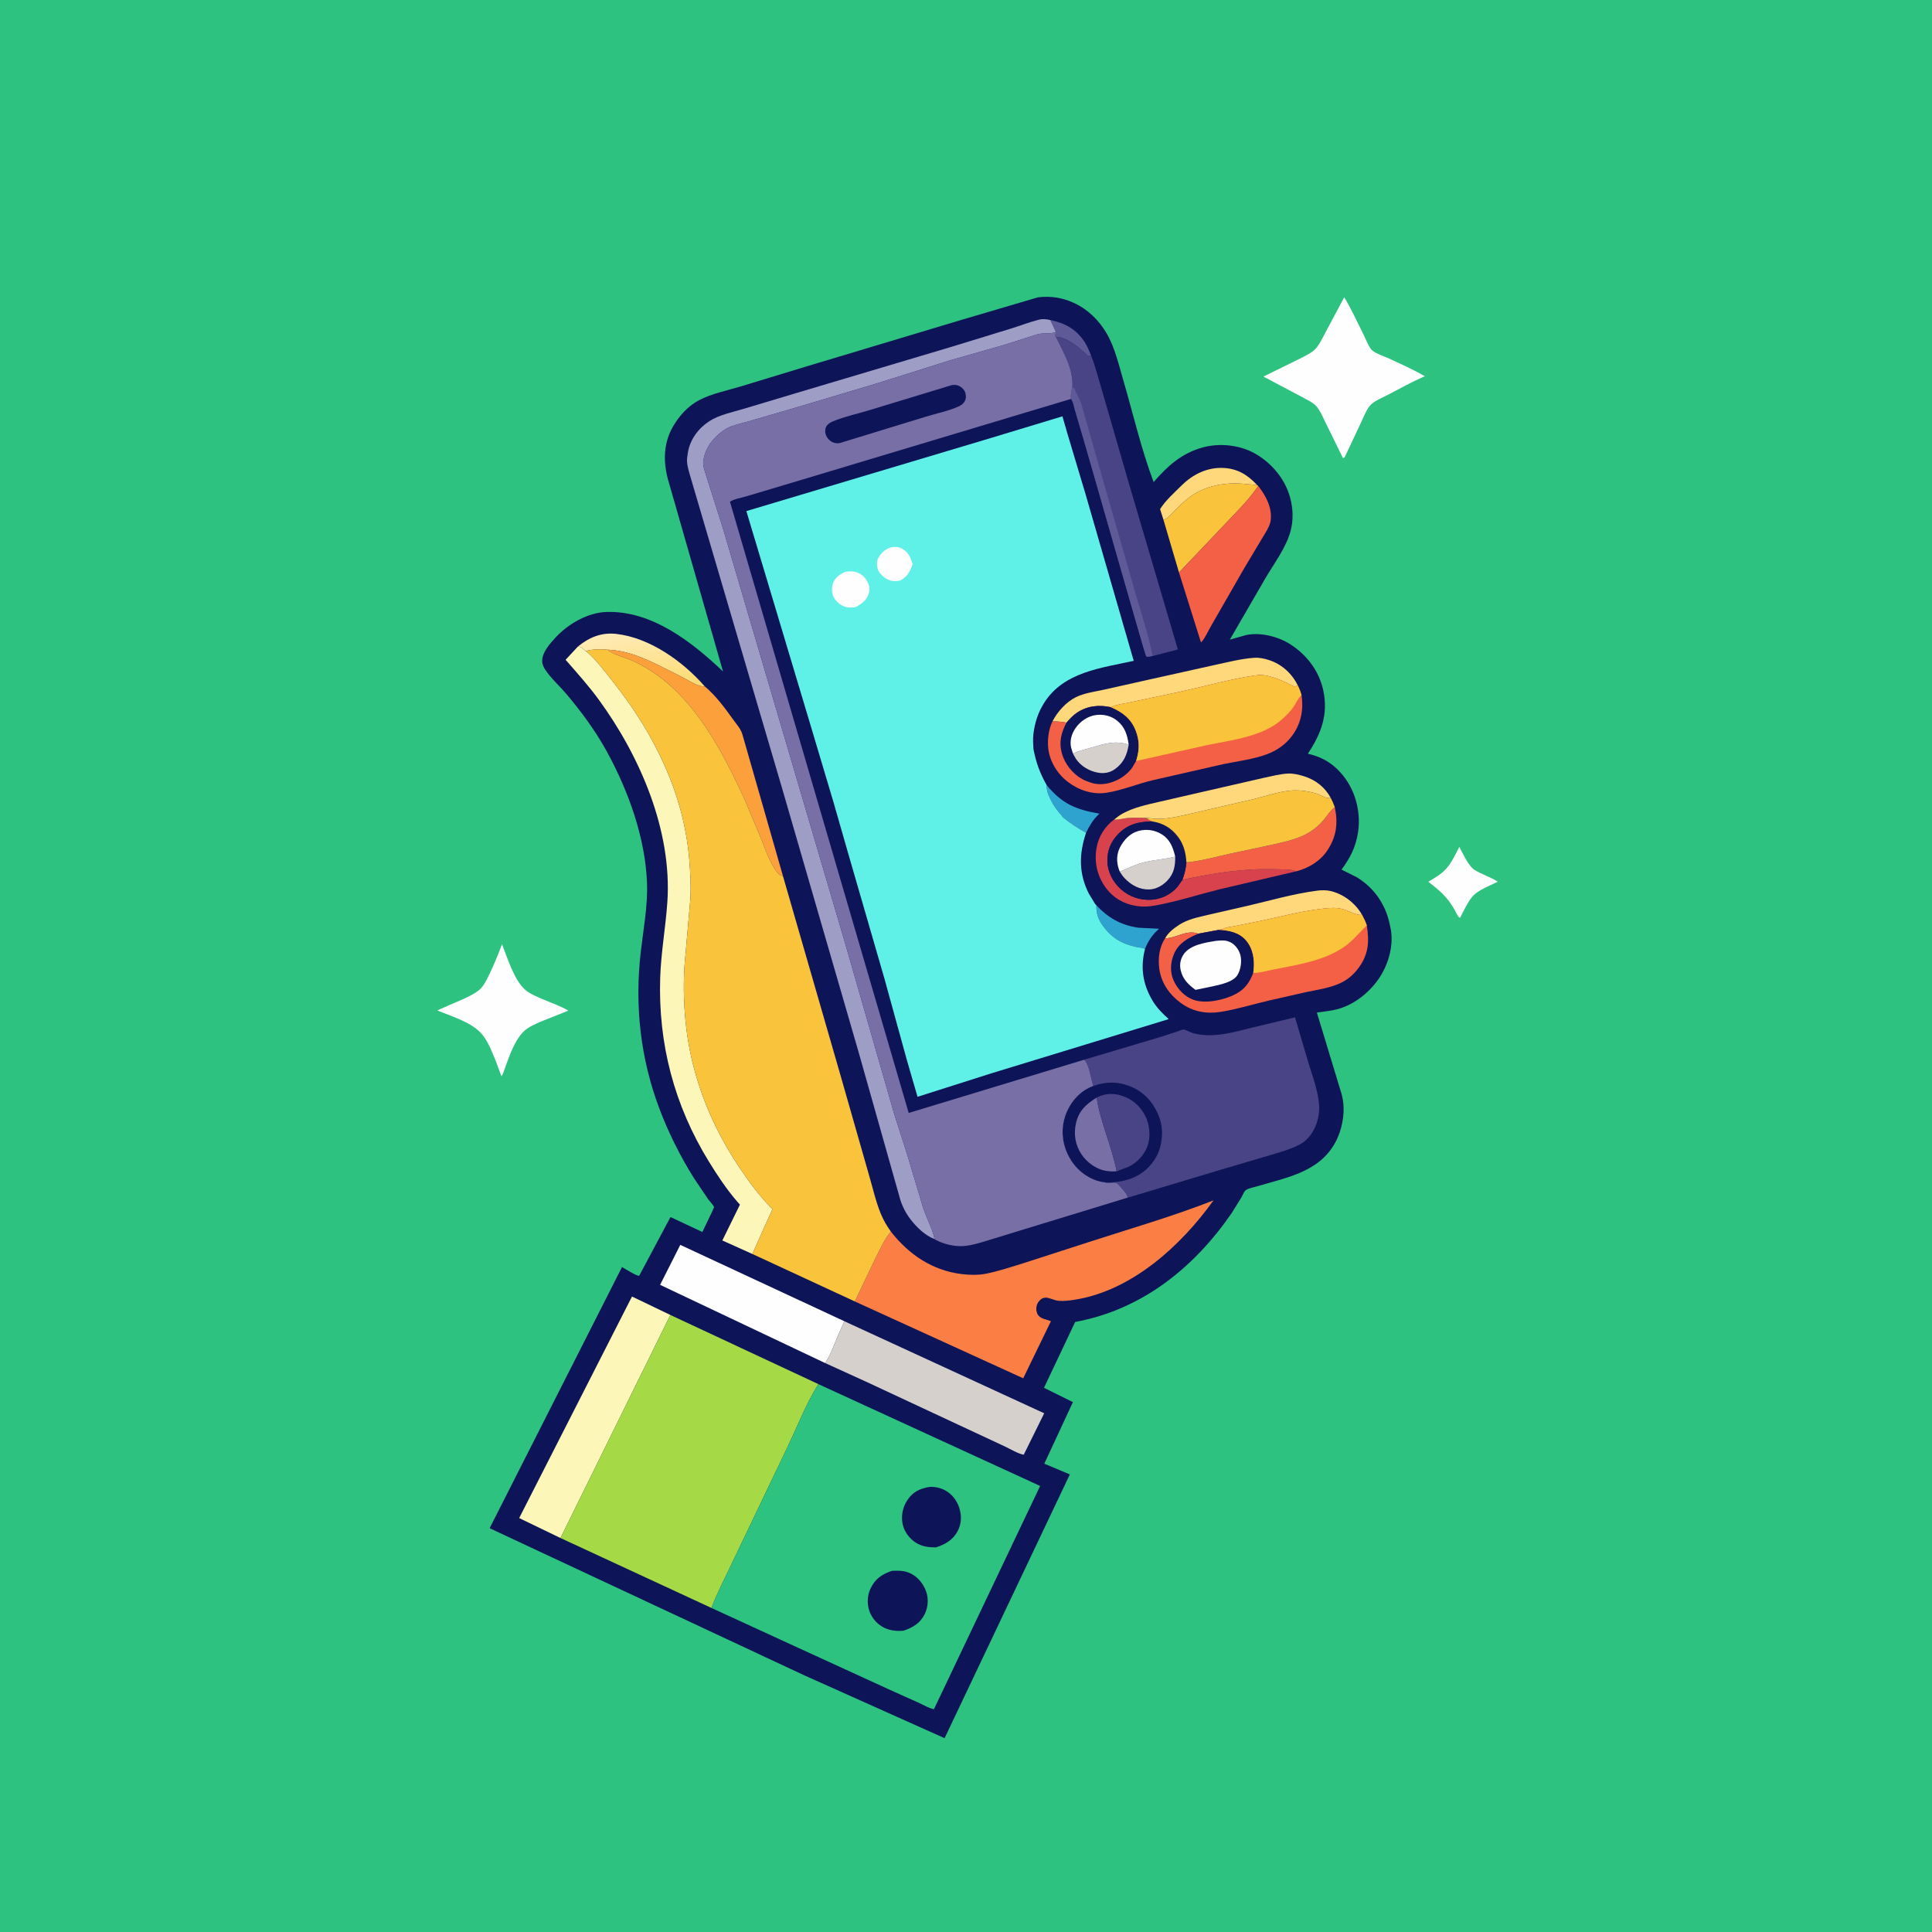 <svg version="1.1" xmlns="http://www.w3.org/2000/svg" style="display: block;" viewBox="0 0 2048 2048" width="1024" height="1024">
<defs>
	<linearGradient id="Gradient1" gradientUnits="userSpaceOnUse" x1="685.163" y1="733.583" x2="673.799" y2="667.371">
		<stop class="stop0" offset="0" stop-opacity="1" stop-color="rgb(252,219,115)"/>
		<stop class="stop1" offset="1" stop-opacity="1" stop-color="rgb(255,235,183)"/>
	</linearGradient>
</defs>
<path transform="translate(0,0)" fill="rgb(45,194,128)" d="M -0 -0 L 2048 0 L 2048 2048 L -0 2048 L -0 -0 z"/>
<path transform="translate(0,0)" fill="rgb(254,254,254)" d="M 1546.91 897.774 C 1550.62 904.4 1556.42 917.811 1562.93 922.001 C 1570.77 927.045 1580.12 929.617 1587.68 934.623 C 1580.31 938.447 1570.45 942.111 1564.02 947.301 C 1558.3 951.926 1554.4 960.075 1551.01 966.484 L 1547.76 972.893 C 1545.62 972.671 1543.08 966.447 1541.85 964.271 C 1534.2 950.824 1526.18 944.061 1514.06 934.698 C 1520.65 930.762 1527.74 926.743 1532.94 920.983 C 1538.87 914.405 1542.86 905.564 1546.91 897.774 z"/>
<path transform="translate(0,0)" fill="rgb(254,254,254)" d="M 532.184 1000.88 C 537.701 1015.13 544.962 1038.6 556.351 1048.86 C 561.702 1053.68 569.483 1056.68 576.058 1059.53 C 584.872 1063.34 594.263 1066.34 602.483 1071.35 L 572.274 1083.36 C 566.49 1086.01 559.834 1088.83 555.223 1093.31 C 544.265 1103.97 538.341 1124.28 533.016 1138.5 L 531.5 1140.83 L 525.616 1124.9 C 521.931 1115.84 517.623 1104.54 511.449 1096.93 C 500.745 1083.72 478.836 1077.53 463.542 1071.08 L 475 1066.01 C 484.936 1061.53 498.779 1056.54 507.378 1049.88 C 512.244 1046.11 515.197 1040.01 517.876 1034.59 C 523.309 1023.61 527.835 1012.32 532.184 1000.88 z"/>
<path transform="translate(0,0)" fill="rgb(254,254,254)" d="M 1424.94 315.069 C 1432.51 327.679 1438.9 341.579 1445.46 354.781 C 1447.82 359.52 1450.38 366.646 1453.8 370.63 C 1457.13 374.511 1467.93 377.977 1472.94 380.295 C 1485.48 386.097 1498.42 391.9 1510.38 398.773 C 1496.91 404.663 1484.33 411.645 1471.34 418.475 C 1465.77 421.403 1457.61 424.567 1453.15 428.995 C 1448.79 433.317 1446.06 440.986 1443.39 446.514 L 1425.5 484.535 C 1424.57 485.27 1425.17 484.862 1423.59 485.591 L 1405.3 448.335 C 1402.49 442.631 1399.33 434.915 1394.99 430.208 C 1391.48 426.402 1384.79 423.414 1380.26 420.884 L 1339.3 399.187 L 1376.63 380.806 C 1381.95 378.093 1388.63 375.095 1393.11 371.143 C 1397.8 367.016 1401.12 359.709 1404.09 354.221 L 1424.94 315.069 z"/>
<path transform="translate(0,0)" fill="rgb(14,20,88)" d="M 1100.28 315.177 C 1113.62 313.577 1125.97 315.436 1138.22 321.03 C 1153.04 327.804 1164.75 339.286 1172.99 353.231 C 1181.75 368.079 1186.05 387.08 1190.85 403.475 C 1201.29 439.082 1209.81 476.33 1222.9 510.999 C 1237.72 493.996 1252.13 480.807 1274.26 474.49 C 1292.43 469.304 1314.02 471.523 1330.47 480.848 C 1347.74 490.64 1361.82 507.256 1367.3 526.466 C 1370.69 538.341 1371.26 550.8 1368.09 562.812 C 1363.49 580.235 1350.62 597.285 1341.46 612.828 L 1303.68 678.048 L 1321 673.162 C 1336.38 670.015 1354.98 674.71 1368 683.109 C 1385.5 694.4 1398.48 711.556 1402.78 732.11 C 1408.16 757.828 1400.39 777.812 1386.36 799.002 C 1403.38 802.796 1415.84 811.144 1426.12 825.341 C 1438.01 841.748 1442.76 863.625 1439.37 883.564 C 1436.78 898.814 1431.11 909.485 1422.09 921.823 L 1438.5 930.04 C 1456.41 941.158 1468.39 958.091 1472.93 978.705 L 1473.31 980.5 L 1474.42 985.891 C 1477.35 1004 1471.13 1024.27 1460.5 1038.97 C 1450.39 1052.97 1435.21 1064.92 1418.36 1069.61 C 1411.18 1071.61 1403.31 1072.23 1395.94 1073.37 L 1422.22 1160 L 1423.34 1165.05 C 1425.65 1177.58 1423.56 1192.33 1418.75 1204.08 C 1403.55 1241.16 1367.32 1247.34 1332.78 1257.48 C 1329.79 1258.36 1322.07 1259.89 1320 1262.09 C 1318.54 1263.63 1317.16 1267.17 1316.07 1269.09 L 1305.83 1285.66 C 1265.64 1344.02 1210.49 1388.31 1139.7 1401.34 L 1106.67 1471.13 L 1137.33 1486.3 L 1107 1551.57 L 1134.07 1562.94 L 1001.31 1842.54 L 852.563 1775.91 L 519.034 1619.96 L 659.353 1343.14 C 662.376 1344.81 675.198 1352.99 677.579 1352.34 L 710.772 1290.1 L 744.539 1305.99 C 745.906 1302.96 757.088 1280.06 756.983 1279.65 C 756.52 1277.85 751.965 1272.98 750.718 1271.25 L 735.763 1249.12 C 721.162 1225.83 708.755 1201.07 699.04 1175.35 C 678.835 1121.89 672.696 1066.03 679.211 1009.34 C 681.953 985.469 686.691 960.652 685.871 936.592 C 684.229 888.396 666.106 838.255 643.106 796.361 C 631.146 774.578 615.974 754.023 599.895 735.084 C 592.885 726.827 584.281 719.256 578.233 710.286 C 576.199 707.269 574.783 704.401 574.747 700.7 C 574.654 691.439 583.25 681.931 589.236 675.475 C 602.355 661.325 623.055 649.404 642.658 648.727 C 690.897 647.06 733.282 680.373 766.433 711.768 L 707.983 507.866 C 702.879 488.797 703.407 469.212 713.602 451.795 C 720.13 440.643 729.384 430.386 740.91 424.301 C 754.281 417.243 770.578 414.036 784.984 409.699 L 853.991 388.702 L 1017.84 339.483 L 1100.28 315.177 z"/>
<path transform="translate(0,0)" fill="rgb(93,90,151)" d="M 1113.35 339.216 C 1129.14 342.586 1140.92 348.892 1149.86 362.713 C 1152.77 367.213 1154.69 372.058 1156.64 377.022 C 1155.86 377.215 1154.45 377.65 1153.67 377.414 C 1152.67 377.114 1149.9 374.098 1148.85 373.182 C 1140.47 365.885 1130.75 357.736 1119.2 356.971 L 1118.21 355 L 1119.76 353.875 L 1119.22 351.844 L 1113.35 339.216 z"/>
<path transform="translate(0,0)" fill="rgb(46,163,207)" d="M 1109.45 832.173 C 1125.98 852.192 1140.28 858.137 1165.46 862.511 L 1164.44 863.464 C 1158.43 869.222 1154.95 875.347 1151.28 882.741 C 1142.34 877.841 1134.51 872.683 1126.59 866.24 C 1126.17 864.926 1123.47 862.413 1122.45 861.117 C 1119.4 857.236 1116.38 853.003 1114.19 848.575 L 1113.5 847.157 C 1110.79 841.714 1109.57 838.416 1109.45 832.173 z"/>
<path transform="translate(0,0)" fill="rgb(46,163,207)" d="M 1162.29 959.774 C 1174.37 972.625 1187.89 980.543 1205.5 983.199 L 1207 983.435 L 1228.7 984.515 L 1227.61 985.486 C 1221.07 991.443 1217.11 997.626 1213.76 1005.86 C 1210.6 1004.5 1206.45 1004.33 1203.04 1003.51 C 1191.24 1000.68 1181.94 996.192 1173.75 987.11 C 1166.39 978.94 1161.62 970.904 1162.29 959.774 z"/>
<path transform="translate(0,0)" fill="rgb(254,216,123)" d="M 1233.3 550.949 L 1229.73 539.73 C 1235.01 530.97 1245.58 521.466 1252.91 514.267 C 1264.64 502.754 1279.71 495.324 1296.5 496.036 C 1311.9 496.689 1322.39 503.296 1332.55 514.076 L 1322.62 513.309 C 1300.79 510.518 1277.24 514.194 1259.61 528.075 C 1253.57 532.827 1248.38 538.122 1242.97 543.551 C 1240.09 546.44 1237.45 550.173 1233.3 550.949 z"/>
<path transform="translate(0,0)" fill="url(#Gradient1)" d="M 612.762 685.215 C 624.758 675.541 637.535 670.187 653.328 671.976 C 689.062 676.025 724.143 701.329 747.12 727.639 C 739.577 728.289 727.708 719.944 720.942 716.592 C 705.607 708.995 690.039 700.495 673.922 694.739 C 664.42 691.345 654.229 689.168 644.158 688.75 C 638.423 687.982 626.54 688.132 621.259 690.213 L 620.728 690.116 C 618.173 687.734 616.403 685.677 612.762 685.215 z"/>
<path transform="translate(0,0)" fill="rgb(254,216,123)" d="M 1235.06 994.701 C 1238.18 988.756 1244.27 984.064 1249.79 980.458 C 1259.07 974.385 1270.36 972.223 1281 969.701 L 1322.72 960.151 C 1346.71 954.563 1371.99 947.197 1396.39 944.122 C 1401.07 943.533 1406.31 943.494 1410.88 944.624 C 1424.64 948.025 1436.88 957.568 1443.84 969.769 L 1441.95 969.88 C 1437.17 970.004 1430.22 965.973 1425.46 964.394 C 1420.16 962.636 1415.13 962.201 1409.6 962.599 C 1382.79 964.527 1356.03 972.373 1329.69 977.569 L 1307.78 981.955 C 1304.54 982.642 1300.48 982.869 1297.56 984.334 L 1296.5 984.88 L 1292.47 985.623 L 1270.34 989.714 C 1257.83 985.099 1247.08 994.507 1235.06 994.701 z"/>
<path transform="translate(0,0)" fill="rgb(216,66,76)" d="M 1181.06 868.725 C 1185.48 869.38 1191.1 867.399 1195.69 867.061 C 1201.99 866.597 1208.47 866.881 1214.79 866.98 C 1216.89 868.376 1218.87 869.796 1221.24 870.701 C 1206.63 871.093 1195.35 873.655 1184.92 884.585 C 1177.31 892.558 1173.6 902.147 1173.88 913.123 C 1174.17 924.43 1179.85 935.095 1188.19 942.589 C 1196.96 950.471 1208.55 954.502 1220.31 953.773 C 1231.08 953.106 1241 948.291 1248.14 940.095 L 1252.09 934.5 L 1253.43 932.63 C 1285.58 925.521 1319.87 920.248 1352.77 921.462 C 1359.98 921.729 1367.38 921.164 1374.29 923.573 L 1292 942.885 C 1269.31 948.55 1246.76 955.941 1223.72 960.014 C 1217.89 961.045 1211.42 961.383 1205.55 960.503 L 1204 960.25 C 1191.53 958.29 1180.29 951.908 1172.64 941.713 C 1163.22 929.157 1159.81 914.698 1162.3 899.25 C 1164.27 887.122 1171.21 875.918 1181.06 868.725 z"/>
<path transform="translate(0,0)" fill="rgb(254,216,123)" d="M 1181.06 868.725 C 1183.89 866.468 1186.74 864.198 1189.93 862.455 C 1201.74 855.982 1215.03 853.166 1228.04 850.14 L 1275.5 839.251 L 1338.69 824.757 C 1347.19 823.032 1356.52 820.451 1365.17 820.015 C 1370.89 819.726 1376.9 821.183 1382.34 822.89 C 1394.79 826.795 1404.5 834.489 1410.74 845.943 C 1405.22 846.861 1400 842.431 1394.5 840.914 C 1385.39 838.405 1375.94 837.13 1366.5 838.213 C 1354.36 839.606 1341.74 843.837 1329.91 846.891 L 1277 859.097 C 1262.36 862.347 1245.95 867.053 1231 868.018 C 1225.75 868.358 1220.02 867.484 1214.79 866.98 C 1208.47 866.881 1201.99 866.597 1195.69 867.061 C 1191.1 867.399 1185.48 869.38 1181.06 868.725 z"/>
<path transform="translate(0,0)" fill="rgb(243,96,70)" d="M 1414.95 855.63 C 1418.4 872.267 1416.92 886.266 1407.46 900.887 C 1399.93 912.518 1387.52 920.188 1374.29 923.573 C 1367.38 921.164 1359.98 921.729 1352.77 921.462 C 1319.87 920.248 1285.58 925.521 1253.43 932.63 C 1255.73 926.219 1257 920.906 1257.66 914.13 C 1273.35 912.753 1289.62 908.021 1305 904.696 L 1351.08 894.875 C 1363.8 892.001 1377.69 888.767 1388.84 881.736 C 1394.44 878.2 1399.18 873.975 1403.39 868.861 C 1406.63 864.936 1409.6 860.166 1413.46 856.865 L 1414.95 855.63 z"/>
<path transform="translate(0,0)" fill="rgb(250,195,60)" d="M 1233.3 550.949 C 1237.45 550.173 1240.09 546.44 1242.97 543.551 C 1248.38 538.122 1253.57 532.827 1259.61 528.075 C 1277.24 514.194 1300.79 510.518 1322.62 513.309 L 1332.55 514.076 L 1333.79 515.2 C 1324.42 528.847 1314 539.362 1302.64 551.287 L 1249.79 606.882 L 1233.3 550.949 z"/>
<path transform="translate(0,0)" fill="rgb(254,216,123)" d="M 1115.66 764.721 C 1120.84 754.529 1130.16 744.144 1140.52 739.03 C 1149.49 734.603 1160.73 733.197 1170.45 731.041 L 1218.67 720.259 L 1287.99 704.831 C 1301.33 701.971 1315.38 698.345 1329 697.323 C 1334.75 696.892 1340.07 698.015 1345.51 699.808 C 1359.05 704.27 1369.59 714.115 1375.84 726.775 C 1374.56 727.092 1373.32 727.706 1372 727.726 C 1370.63 727.748 1364.82 724.249 1363.3 723.552 C 1357.23 720.763 1351.49 718.538 1345 716.865 L 1343.73 716.519 C 1339.3 715.373 1334.04 715.498 1329.53 716.178 C 1303.41 720.116 1277.09 727.647 1251.23 733.273 L 1197.8 744.613 C 1191.47 746.026 1183.42 746.77 1177.68 749.674 C 1164.85 746.99 1152.62 748.102 1141.44 755.634 C 1137.26 758.451 1133.82 762.26 1130.53 766.044 C 1125.39 765.03 1120.88 764.699 1115.66 764.721 z"/>
<path transform="translate(0,0)" fill="rgb(252,160,60)" d="M 644.158 688.75 C 654.229 689.168 664.42 691.345 673.922 694.739 C 690.039 700.495 705.607 708.995 720.942 716.592 C 727.708 719.944 739.577 728.289 747.12 727.639 C 758.743 737.319 768.402 750.504 777.17 762.753 C 781.007 768.114 785.316 772.544 787.12 779 L 830.03 928.825 C 828.146 928.175 826.247 927.636 824.92 926.047 C 816.653 916.148 811.718 901.351 807.011 889.481 L 789.551 847.912 C 766.185 797.311 737.76 741.729 689.561 710.825 C 682.838 706.514 675.657 702.566 668.275 699.5 C 661.2 696.561 651.455 694.314 645.362 689.707 L 644.158 688.75 z"/>
<path transform="translate(0,0)" fill="rgb(14,20,88)" d="M 1221.24 870.701 C 1233.05 872.58 1241.77 877.753 1248.94 887.327 C 1254.87 895.246 1257.07 904.444 1257.66 914.13 C 1257 920.906 1255.73 926.219 1253.43 932.63 L 1252.09 934.5 L 1248.14 940.095 C 1241 948.291 1231.08 953.106 1220.31 953.773 C 1208.55 954.502 1196.96 950.471 1188.19 942.589 C 1179.85 935.095 1174.17 924.43 1173.88 913.123 C 1173.6 902.147 1177.31 892.558 1184.92 884.585 C 1195.35 873.655 1206.63 871.093 1221.24 870.701 z"/>
<path transform="translate(0,0)" fill="rgb(213,208,204)" d="M 1245.78 908.094 C 1245.85 917.963 1244.5 925.99 1237.4 933.5 C 1232.42 938.761 1225.25 942.77 1217.86 942.874 C 1207.75 943.016 1199.1 938.217 1192.31 931.086 C 1190.23 928.902 1188.57 926.597 1187.03 924.019 C 1196.24 920.059 1205.02 915.785 1214.87 913.574 C 1225.08 911.281 1235.53 910.678 1245.78 908.094 z"/>
<path transform="translate(0,0)" fill="rgb(254,254,254)" d="M 1187.03 924.019 L 1186.15 921.759 C 1183.41 913.995 1183.41 905.525 1187.28 898.138 C 1191.37 890.339 1197.77 883.442 1206.44 880.943 C 1214.79 878.536 1223.73 879.673 1231.19 884.2 C 1240.24 889.696 1243.52 898.349 1245.78 908.094 C 1235.53 910.678 1225.08 911.281 1214.87 913.574 C 1205.02 915.785 1196.24 920.059 1187.03 924.019 z"/>
<path transform="translate(0,0)" fill="rgb(243,96,70)" d="M 1333.79 515.2 C 1341.89 525.432 1348.85 538.458 1346.92 552 C 1346.06 558.078 1341.3 564.982 1338.17 570.193 L 1319.13 602 L 1284.1 663 C 1280.97 668.265 1277.73 675.821 1273.78 680.368 L 1273.05 680.843 L 1249.79 606.882 L 1302.64 551.287 C 1314 539.362 1324.42 528.847 1333.79 515.2 z"/>
<path transform="translate(0,0)" fill="rgb(250,195,60)" d="M 1214.79 866.98 C 1220.02 867.484 1225.75 868.358 1231 868.018 C 1245.95 867.053 1262.36 862.347 1277 859.097 L 1329.91 846.891 C 1341.74 843.837 1354.36 839.606 1366.5 838.213 C 1375.94 837.13 1385.39 838.405 1394.5 840.914 C 1400 842.431 1405.22 846.861 1410.74 845.943 C 1412.4 849.12 1413.73 852.257 1414.95 855.63 L 1413.46 856.865 C 1409.6 860.166 1406.63 864.936 1403.39 868.861 C 1399.18 873.975 1394.44 878.2 1388.84 881.736 C 1377.69 888.767 1363.8 892.001 1351.08 894.875 L 1305 904.696 C 1289.62 908.021 1273.35 912.753 1257.66 914.13 C 1257.07 904.444 1254.87 895.246 1248.94 887.327 C 1241.77 877.753 1233.05 872.58 1221.24 870.701 C 1218.87 869.796 1216.89 868.376 1214.79 866.98 z"/>
<path transform="translate(0,0)" fill="rgb(254,254,254)" d="M 874.684 1444.89 L 699.723 1361.98 L 721.127 1319.62 L 894.917 1400.5 C 892.739 1406.35 889.879 1411.86 887.507 1417.62 C 883.592 1427.14 880.407 1436.24 874.684 1444.89 z"/>
<path transform="translate(0,0)" fill="rgb(73,68,134)" d="M 1119.2 356.971 C 1130.75 357.736 1140.47 365.885 1148.85 373.182 C 1149.9 374.098 1152.67 377.114 1153.67 377.414 C 1154.45 377.65 1155.86 377.215 1156.64 377.022 C 1160.95 387.645 1163.64 399.047 1167.05 410 L 1196.38 511.392 L 1248.59 688.481 L 1221.88 695.375 L 1216.5 696.254 C 1215.95 696.002 1215.25 695.957 1214.86 695.5 C 1213.94 694.432 1154.62 485.85 1148.55 465.5 L 1139.38 434.326 C 1138.23 430.467 1137.75 426.127 1135.35 422.838 C 1134.83 419.183 1135.51 413.807 1136.79 410.349 C 1137.9 391.018 1127.47 373.74 1119.2 356.971 z"/>
<path transform="translate(0,0)" fill="rgb(93,90,151)" d="M 1136.79 410.349 L 1137.83 412.169 L 1138.51 410 L 1138.82 411.156 C 1140.73 416.871 1144.25 421.982 1146.18 427.927 L 1171.11 515.513 L 1201.1 620 C 1207.97 645.022 1216.76 669.914 1221.88 695.375 L 1216.5 696.254 C 1215.95 696.002 1215.25 695.957 1214.86 695.5 C 1213.94 694.432 1154.62 485.85 1148.55 465.5 L 1139.38 434.326 C 1138.23 430.467 1137.75 426.127 1135.35 422.838 C 1134.83 419.183 1135.51 413.807 1136.79 410.349 z"/>
<path transform="translate(0,0)" fill="rgb(213,208,204)" d="M 894.917 1400.5 L 1106.9 1498.14 L 1085.2 1542.07 C 1078.84 1540.92 1071.28 1536.12 1065.33 1533.37 L 1015 1509.9 L 918.142 1464.69 L 874.684 1444.89 C 880.407 1436.24 883.592 1427.14 887.507 1417.62 C 889.879 1411.86 892.739 1406.35 894.917 1400.5 z"/>
<path transform="translate(0,0)" fill="rgb(252,247,184)" d="M 594.136 1630.36 L 550.335 1609.22 L 669.938 1374.38 L 710.597 1393.91 L 594.136 1630.36 z"/>
<path transform="translate(0,0)" fill="rgb(243,96,70)" d="M 1292.47 985.623 L 1296.5 984.88 L 1297.56 984.334 C 1300.48 982.869 1304.54 982.642 1307.78 981.955 L 1329.69 977.569 C 1356.03 972.373 1382.79 964.527 1409.6 962.599 C 1415.13 962.201 1420.16 962.636 1425.46 964.394 C 1430.22 965.973 1437.17 970.004 1441.95 969.88 L 1443.84 969.769 C 1445.8 973.471 1447.53 977.027 1448.88 980.999 C 1451.56 997.939 1450.86 1011.18 1440.52 1025.51 C 1435.34 1032.69 1428.93 1038.34 1420.9 1042.11 C 1409.7 1047.37 1396.31 1049.19 1384.28 1051.73 L 1344.67 1060.73 C 1327.92 1064.62 1310.95 1069.95 1293.99 1072.62 C 1278.73 1075.03 1264.28 1072.41 1251.67 1063.15 C 1239.54 1054.25 1230.92 1041.94 1228.88 1026.8 C 1227.44 1016.08 1228.85 1003.82 1235.06 994.701 C 1247.08 994.507 1257.83 985.099 1270.34 989.714 L 1292.47 985.623 z"/>
<path transform="translate(0,0)" fill="rgb(14,20,88)" d="M 1292.47 985.623 C 1303.07 986.356 1313.41 988.259 1320.79 996.786 C 1328.38 1005.56 1330.04 1017.36 1328.86 1028.54 L 1328.5 1031.32 C 1324.53 1041.54 1319.69 1048.52 1309.81 1053.75 C 1298 1060 1278.27 1064.35 1265.5 1059.97 C 1256.03 1056.73 1248.47 1048.8 1244.31 1039.84 C 1239.99 1030.53 1240.59 1020.42 1244.55 1011.11 C 1249.4 999.671 1259.57 994.203 1270.34 989.714 L 1292.47 985.623 z"/>
<path transform="translate(0,0)" fill="rgb(254,254,254)" d="M 1288.89 997.348 C 1292.71 997.092 1297.33 996.388 1301.02 997.573 L 1302 997.926 C 1303.16 998.335 1304.26 998.719 1305.32 999.362 C 1310.01 1002.2 1313.55 1007.29 1314.9 1012.56 C 1316.56 1019.11 1315.25 1028.05 1311.65 1033.76 C 1306.16 1042.46 1287.97 1044.78 1278.8 1046.93 L 1267.28 1049.31 C 1259.82 1043.83 1253.8 1038.1 1251.61 1028.65 C 1250.2 1022.57 1251.22 1016.71 1254.76 1011.55 C 1261.63 1001.55 1277.63 999.19 1288.89 997.348 z"/>
<path transform="translate(0,0)" fill="rgb(250,195,60)" d="M 1292.47 985.623 L 1296.5 984.88 L 1297.56 984.334 C 1300.48 982.869 1304.54 982.642 1307.78 981.955 L 1329.69 977.569 C 1356.03 972.373 1382.79 964.527 1409.6 962.599 C 1415.13 962.201 1420.16 962.636 1425.46 964.394 C 1430.22 965.973 1437.17 970.004 1441.95 969.88 L 1443.84 969.769 C 1445.8 973.471 1447.53 977.027 1448.88 980.999 C 1440.57 989.1 1433.36 998.023 1423.62 1004.55 C 1402.81 1018.52 1375.21 1022.77 1350.98 1027.5 C 1344.19 1028.82 1336.32 1031.14 1329.46 1031.34 L 1328.5 1031.32 L 1328.86 1028.54 C 1330.04 1017.36 1328.38 1005.56 1320.79 996.786 C 1313.41 988.259 1303.07 986.356 1292.47 985.623 z"/>
<path transform="translate(0,0)" fill="rgb(252,247,184)" d="M 612.762 685.215 C 616.403 685.677 618.173 687.734 620.728 690.116 L 621.259 690.213 C 632.101 699.406 641.815 712.599 650.649 723.78 C 693.501 778.017 724.965 841.496 730.671 911.222 C 731.798 924.992 732.513 938.591 731.87 952.415 L 725.607 1023.69 C 723.382 1058.09 726.271 1095.76 734.823 1129.14 C 745.325 1170.12 762.165 1205.65 785.866 1240.7 C 795.447 1254.86 805.692 1268.37 817.715 1280.57 C 818.023 1280.88 818.584 1281.07 818.641 1281.5 C 818.785 1282.6 815.201 1289.66 814.604 1291.05 L 797.535 1329.26 L 765.713 1314.95 L 784.367 1276.97 L 781.133 1273.33 C 770.029 1260.45 760.393 1245.84 751.484 1231.38 C 714.732 1171.73 697.618 1106.47 699.83 1036.57 C 700.687 1009.46 705.629 982.968 707.438 955.987 C 712.51 880.331 678.419 801.448 634.598 741.5 C 623.836 726.778 611.532 713.127 599.555 699.394 L 612.762 685.215 z"/>
<path transform="translate(0,0)" fill="rgb(243,96,70)" d="M 1177.68 749.674 C 1183.42 746.77 1191.47 746.026 1197.8 744.613 L 1251.23 733.273 C 1277.09 727.647 1303.41 720.116 1329.53 716.178 C 1334.04 715.498 1339.3 715.373 1343.73 716.519 L 1345 716.865 C 1351.49 718.538 1357.23 720.763 1363.3 723.552 C 1364.82 724.249 1370.63 727.748 1372 727.726 C 1373.32 727.706 1374.56 727.092 1375.84 726.775 C 1377.45 730.079 1378.65 733.284 1379.7 736.803 C 1381.97 752.087 1379.25 766.79 1370.02 779.5 C 1363.21 788.886 1353.97 795.37 1343.16 799.462 C 1328.62 804.965 1311.41 806.924 1296.16 810.157 L 1222.1 827.024 C 1205.83 830.824 1189.41 837.793 1173.09 840.326 C 1158.5 842.591 1143.8 837.815 1132.2 829.021 C 1121.05 820.571 1112.85 807.575 1111.23 793.551 C 1110.15 784.271 1111.53 773.126 1115.66 764.721 C 1120.88 764.699 1125.39 765.03 1130.53 766.044 C 1133.82 762.26 1137.26 758.451 1141.44 755.634 C 1152.62 748.102 1164.85 746.99 1177.68 749.674 z"/>
<path transform="translate(0,0)" fill="rgb(14,20,88)" d="M 1130.53 766.044 C 1133.82 762.26 1137.26 758.451 1141.44 755.634 C 1152.62 748.102 1164.85 746.99 1177.68 749.674 C 1189.88 754.961 1198.94 761.679 1203.94 774.583 C 1207.83 784.619 1207.98 794.037 1205.01 804.334 L 1204.59 805.831 L 1204.31 806.722 C 1202.52 809.281 1201.44 812.219 1199.47 814.724 C 1194.51 821.035 1187.34 826.144 1179.77 828.748 L 1178.07 829.312 C 1171.28 831.613 1163.34 832 1156.47 829.683 L 1155 829.157 C 1152.41 828.258 1149.94 827.356 1147.52 826.043 C 1137.12 820.396 1128.73 809.846 1125.57 798.428 C 1122.33 786.68 1124.92 776.489 1130.53 766.044 z"/>
<path transform="translate(0,0)" fill="rgb(213,208,204)" d="M 1137.36 798.825 L 1137.73 798.541 C 1143.61 795.955 1150.45 794.368 1156.62 792.572 C 1170.54 788.52 1182.13 784.483 1196.45 789.437 C 1194.64 800.321 1191.29 808.409 1182.02 815.198 C 1176.64 819.138 1170.31 820.226 1163.82 819.05 C 1154.65 817.389 1145.77 812.197 1140.5 804.381 L 1137.36 798.825 z"/>
<path transform="translate(0,0)" fill="rgb(254,254,254)" d="M 1137.36 798.825 L 1135.41 792.406 C 1133.83 785.103 1135.86 778.094 1139.98 772.025 C 1144.9 764.774 1152.94 759.151 1161.71 757.97 C 1169.67 756.896 1177.8 758.798 1184.11 763.87 C 1192.57 770.673 1195.07 779.142 1196.45 789.437 C 1182.13 784.483 1170.54 788.52 1156.62 792.572 C 1150.45 794.368 1143.61 795.955 1137.73 798.541 L 1137.36 798.825 z"/>
<path transform="translate(0,0)" fill="rgb(250,195,60)" d="M 1177.68 749.674 C 1183.42 746.77 1191.47 746.026 1197.8 744.613 L 1251.23 733.273 C 1277.09 727.647 1303.41 720.116 1329.53 716.178 C 1334.04 715.498 1339.3 715.373 1343.73 716.519 L 1345 716.865 C 1351.49 718.538 1357.23 720.763 1363.3 723.552 C 1364.82 724.249 1370.63 727.748 1372 727.726 C 1373.32 727.706 1374.56 727.092 1375.84 726.775 C 1377.45 730.079 1378.65 733.284 1379.7 736.803 L 1379.08 737.389 C 1375.71 740.678 1374.3 744.589 1371.78 748.45 C 1367.73 754.638 1361.83 760.353 1356.07 764.944 C 1348.24 771.189 1338.52 775.611 1329.08 778.749 C 1313.26 784.009 1296.32 786.464 1279.98 789.739 L 1204.31 806.722 L 1204.59 805.831 L 1205.01 804.334 C 1207.98 794.037 1207.83 784.619 1203.94 774.583 C 1198.94 761.679 1189.88 754.961 1177.68 749.674 z"/>
<path transform="translate(0,0)" fill="rgb(158,157,198)" d="M 990.712 1313.49 C 980.811 1309.88 971.621 1300.88 965.27 1292.66 C 960.49 1286.48 956.814 1279.5 954.433 1272.06 L 940.048 1221.12 L 910.149 1115.31 L 829.257 836.307 L 730.819 501.803 C 729.286 496.156 727.636 490.428 728.472 484.533 L 728.712 483 L 729.242 479.375 C 731.643 465.603 740.333 454.021 751.915 446.457 C 762.183 439.752 777.052 436.772 788.732 433.251 L 843.024 416.972 L 1007.5 367.976 L 1072.01 348.2 C 1081.72 345.167 1091.5 341.34 1101.34 338.869 C 1105.61 337.795 1109.12 338.349 1113.35 339.216 L 1119.22 351.844 L 1118.02 352.334 C 1112.94 354.183 1105.72 352.701 1099.88 354.347 L 1063.63 365.873 L 1007 382.004 L 928.777 406.645 L 836.624 434.115 L 792.537 446.943 C 785.514 449 777.505 450.465 771.01 453.823 C 763.441 457.736 754.594 466.338 750.496 473.87 C 748.176 478.135 746.642 482.229 745.82 487 L 745.601 488.184 C 744.975 492.041 745.996 495.818 747.106 499.5 L 766.399 560.242 L 896.082 1000.65 L 947.823 1180.65 L 962.133 1225.36 L 978.322 1279.57 C 981.858 1290.69 988.224 1301.8 990.606 1313.09 L 990.712 1313.49 z"/>
<path transform="translate(0,0)" fill="rgb(251,127,68)" d="M 944.402 1305.59 C 963.515 1329.96 988.383 1346.81 1019.66 1350.61 C 1027.74 1351.59 1037.27 1351.79 1045.27 1350.17 C 1058.46 1347.51 1071.15 1343.26 1084 1339.32 L 1152.38 1317.23 C 1196.93 1302.73 1242.8 1289.62 1286.37 1272.44 C 1251.99 1320.49 1199.75 1368.21 1139.34 1377.74 C 1133.8 1378.61 1128.19 1379.34 1122.56 1378.94 C 1114.38 1378.36 1107.54 1371.03 1100.87 1380 C 1098.79 1382.8 1098.07 1386.83 1098.81 1390.23 C 1099.47 1393.23 1100.79 1395.15 1103.5 1396.75 C 1105.42 1397.89 1107.88 1398.49 1110 1399.18 L 1114.04 1400.51 L 1084.65 1461.04 L 906.092 1379.56 L 928.395 1333.06 C 933.226 1323.57 937.414 1313.75 944.402 1305.59 z"/>
<path transform="translate(0,0)" fill="rgb(73,68,134)" d="M 1149.29 1123.33 L 1230.92 1099 L 1247.76 1093.55 C 1249.34 1093.02 1252.89 1091.36 1254.42 1091.34 C 1256.45 1091.32 1262.09 1094.45 1264.54 1095.14 C 1270.39 1096.78 1276.16 1097.39 1282.22 1097.4 C 1296.88 1097.44 1311.43 1093.2 1325.56 1089.75 L 1372.75 1078.44 L 1387.1 1127 C 1391.56 1141.56 1398.08 1158.6 1398.37 1173.97 C 1398.53 1182.58 1396.25 1191.26 1392.07 1198.78 C 1388.63 1204.97 1383.7 1210.11 1377.41 1213.4 C 1367.68 1218.49 1356.48 1221.45 1346.02 1224.65 L 1295.5 1239.53 L 1197 1269.13 L 1195.33 1269.55 C 1195.06 1268.28 1194.77 1267.16 1194.14 1266 C 1193.16 1264.23 1184.98 1254.44 1183.16 1253.84 C 1180.15 1252.86 1175.54 1254.98 1172.12 1253.78 L 1171.32 1253.38 C 1167.2 1252.96 1163.05 1251.89 1159.23 1250.27 C 1145.61 1244.52 1135.44 1233.37 1130.14 1219.68 C 1124.84 1205.99 1125.19 1191.21 1131.22 1177.82 C 1136.67 1165.71 1146.28 1155.73 1158.82 1151.17 C 1156.66 1144.06 1154.46 1127.85 1149.29 1123.33 z"/>
<path transform="translate(0,0)" fill="rgb(14,20,88)" d="M 1158.82 1151.17 C 1174.21 1145.94 1187.79 1146.35 1202.43 1153.57 C 1215.42 1159.97 1224.72 1172.02 1229.32 1185.59 C 1233.53 1198 1232.26 1213.73 1226.2 1225.29 C 1219.75 1237.58 1208.91 1246.45 1195.59 1250.44 C 1187.82 1252.77 1179.43 1253.7 1171.32 1253.38 C 1167.2 1252.96 1163.05 1251.89 1159.23 1250.27 C 1145.61 1244.52 1135.44 1233.37 1130.14 1219.68 C 1124.84 1205.99 1125.19 1191.21 1131.22 1177.82 C 1136.67 1165.71 1146.28 1155.73 1158.82 1151.17 z"/>
<path transform="translate(0,0)" fill="rgb(119,111,165)" d="M 1162.49 1163.53 C 1166.62 1190.16 1178.68 1215.23 1183.66 1241.59 C 1179.53 1241.97 1175.58 1241.78 1171.5 1241.01 C 1161.72 1239.17 1152.03 1232.02 1146.5 1223.79 C 1139.78 1213.78 1137.93 1202.06 1140.63 1190.42 C 1143.67 1177.29 1151.53 1170.26 1162.49 1163.53 z"/>
<path transform="translate(0,0)" fill="rgb(73,68,134)" d="M 1162.49 1163.53 C 1169.5 1159.6 1178.4 1158.7 1186.21 1160.68 C 1198.62 1163.83 1207.83 1171.2 1213.82 1182.46 C 1218.64 1191.5 1219.96 1204.57 1216.59 1214.32 C 1213.21 1224.13 1205.43 1232.61 1196 1236.96 L 1183.66 1241.59 C 1178.68 1215.23 1166.62 1190.16 1162.49 1163.53 z"/>
<path transform="translate(0,0)" fill="rgb(165,218,70)" d="M 710.597 1393.91 L 867.49 1467.22 C 853.719 1489.27 844.177 1514.91 832.698 1538.3 L 775.916 1657 C 768.737 1672.6 760.171 1688.44 754.189 1704.51 L 594.136 1630.36 L 710.597 1393.91 z"/>
<path transform="translate(0,0)" fill="rgb(119,111,165)" d="M 1119.22 351.844 L 1119.76 353.875 L 1118.21 355 L 1119.2 356.971 C 1127.47 373.74 1137.9 391.018 1136.79 410.349 C 1135.51 413.807 1134.83 419.183 1135.35 422.838 L 832.628 513.756 L 790.499 526.305 C 785.579 527.766 777.939 528.991 773.787 531.828 L 963.258 1179.78 L 1149.29 1123.33 C 1154.46 1127.85 1156.66 1144.06 1158.82 1151.17 C 1146.28 1155.73 1136.67 1165.71 1131.22 1177.82 C 1125.19 1191.21 1124.84 1205.99 1130.14 1219.68 C 1135.44 1233.37 1145.61 1244.52 1159.23 1250.27 C 1163.05 1251.89 1167.2 1252.96 1171.32 1253.38 L 1172.12 1253.78 C 1175.54 1254.98 1180.15 1252.86 1183.16 1253.84 C 1184.98 1254.44 1193.16 1264.23 1194.14 1266 C 1194.77 1267.16 1195.06 1268.28 1195.33 1269.55 L 1085.81 1303.04 L 1049.73 1314.11 C 1040.73 1316.83 1031.19 1320.07 1021.76 1320.83 C 1011.87 1321.63 1000.86 1318.95 992.088 1314.44 C 990.926 1313.85 991.262 1314.16 990.712 1313.49 L 990.606 1313.09 C 988.224 1301.8 981.858 1290.69 978.322 1279.57 L 962.133 1225.36 L 947.823 1180.65 L 896.082 1000.65 L 766.399 560.242 L 747.106 499.5 C 745.996 495.818 744.975 492.041 745.601 488.184 L 745.82 487 C 746.642 482.229 748.176 478.135 750.496 473.87 C 754.594 466.338 763.441 457.736 771.01 453.823 C 777.505 450.465 785.514 449 792.537 446.943 L 836.624 434.115 L 928.777 406.645 L 1007 382.004 L 1063.63 365.873 L 1099.88 354.347 C 1105.72 352.701 1112.94 354.183 1118.02 352.334 L 1119.22 351.844 z"/>
<path transform="translate(0,0)" fill="rgb(14,20,88)" d="M 1009.21 408.142 C 1011.8 407.998 1014.04 407.865 1016.45 408.988 C 1019.47 410.397 1022.38 413.238 1023.32 416.5 C 1024.29 419.842 1024.11 423.267 1022.11 426.211 C 1020.77 428.169 1018.76 429.614 1016.64 430.61 C 1005.88 435.661 992.699 438.188 981.324 441.734 L 890.031 469.708 C 887.602 469.98 885.838 469.918 883.5 469.099 C 879.708 467.77 876.636 464.416 875.316 460.638 C 874.477 458.237 874.577 454.659 875.742 452.425 C 877.228 449.576 879.959 447.899 882.853 446.688 C 895.098 441.567 909.027 438.631 921.753 434.758 L 1009.21 408.142 z"/>
<path transform="translate(0,0)" fill="rgb(45,194,128)" d="M 867.49 1467.22 L 1102.58 1575.18 L 990.01 1811.85 C 984.594 1810.75 979.058 1807.38 974 1805.07 L 943.906 1791.56 L 846.953 1747.14 L 754.189 1704.51 C 760.171 1688.44 768.737 1672.6 775.916 1657 L 832.698 1538.3 C 844.177 1514.91 853.719 1489.27 867.49 1467.22 z"/>
<path transform="translate(0,0)" fill="rgb(14,20,88)" d="M 984.77 1576.25 C 990.459 1575.78 996.304 1576.96 1001.37 1579.56 C 1008.83 1583.39 1014.35 1590.46 1016.86 1598.38 C 1019.57 1606.89 1019.29 1615.51 1014.89 1623.5 C 1009.88 1632.59 1001.6 1637.38 992.027 1640.29 C 984.578 1640.21 978.076 1639.63 971.5 1635.72 C 964.64 1631.64 958.934 1624.3 957.042 1616.5 C 954.876 1607.58 956.794 1597.59 961.955 1590 C 967.851 1581.33 974.83 1578.15 984.77 1576.25 z"/>
<path transform="translate(0,0)" fill="rgb(14,20,88)" d="M 945.435 1665.17 C 952.266 1664.9 958.056 1664.68 964.479 1667.55 C 972.578 1671.17 978.522 1678.37 981.58 1686.56 C 984.462 1694.28 983.933 1703.2 980.432 1710.61 C 975.757 1720.49 967.775 1725.21 957.807 1728.59 C 950.94 1729.25 944.32 1728.65 937.975 1725.78 C 930.43 1722.36 924.381 1715.67 921.626 1707.85 C 918.953 1700.26 919.306 1691.29 922.761 1684 C 927.729 1673.52 934.899 1668.79 945.435 1665.17 z"/>
<path transform="translate(0,0)" fill="rgb(250,195,60)" d="M 621.259 690.213 C 626.54 688.132 638.423 687.982 644.158 688.75 L 645.362 689.707 C 651.455 694.314 661.2 696.561 668.275 699.5 C 675.657 702.566 682.838 706.514 689.561 710.825 C 737.76 741.729 766.185 797.311 789.551 847.912 L 807.011 889.481 C 811.718 901.351 816.653 916.148 824.92 926.047 C 826.247 927.636 828.146 928.175 830.03 928.825 L 891.421 1141.47 L 921.077 1245.28 C 925.181 1259.07 928.282 1273.55 933.774 1286.83 C 936.477 1293.36 940.256 1299.87 944.402 1305.59 C 937.414 1313.75 933.226 1323.57 928.395 1333.06 L 906.092 1379.56 L 797.535 1329.26 L 814.604 1291.05 C 815.201 1289.66 818.785 1282.6 818.641 1281.5 C 818.584 1281.07 818.023 1280.88 817.715 1280.57 C 805.692 1268.37 795.447 1254.86 785.866 1240.7 C 762.165 1205.65 745.325 1170.12 734.823 1129.14 C 726.271 1095.76 723.382 1058.09 725.607 1023.69 L 731.87 952.415 C 732.513 938.591 731.798 924.992 730.671 911.222 C 724.965 841.496 693.501 778.017 650.649 723.78 C 641.815 712.599 632.101 699.406 621.259 690.213 z"/>
<path transform="translate(0,0)" fill="rgb(95,241,231)" d="M 1051.36 464 L 1126.22 441.32 L 1131.63 460.046 L 1150.88 524.339 L 1201.79 700.513 C 1167.15 708.212 1127.66 712.155 1106.89 745 C 1100.33 755.381 1097.02 765.796 1095.48 777.825 C 1094.78 783.304 1095.17 788.707 1095.52 794.197 C 1098.33 808.476 1102.29 819.468 1109.45 832.173 C 1109.57 838.416 1110.79 841.714 1113.5 847.157 L 1114.19 848.575 C 1116.38 853.003 1119.4 857.236 1122.45 861.117 C 1123.47 862.413 1126.17 864.926 1126.59 866.24 C 1134.51 872.683 1142.34 877.841 1151.28 882.741 C 1143.72 905.384 1143.39 925.861 1154.31 947.485 L 1160.76 958.041 L 1162.29 959.774 C 1161.62 970.904 1166.39 978.94 1173.75 987.11 C 1181.94 996.192 1191.24 1000.68 1203.04 1003.51 C 1206.45 1004.33 1210.6 1004.5 1213.76 1005.86 C 1208.74 1025.71 1211.33 1043.38 1221.9 1061 C 1226.42 1068.53 1232.43 1074.44 1238.9 1080.3 L 1050.95 1137.75 L 972.626 1162.65 L 961.277 1123.57 L 937.493 1037.23 L 900.384 909.057 L 883.356 849.736 L 858.513 766.445 L 791.173 541.776 L 1051.36 464 z"/>
<path transform="translate(0,0)" fill="rgb(254,254,254)" d="M 953.768 615.624 C 950.951 615.831 947.861 616.202 945.068 615.698 C 939.76 614.739 933.911 609.922 931.358 605.295 C 929.633 602.17 929.058 596.281 930.414 592.934 C 932.533 587.699 937.341 582.818 942.654 580.836 C 946.524 579.393 952.269 579.35 955.957 581.367 C 963.059 585.251 965.004 590.782 967.456 597.961 C 964.78 606.026 961.648 611.645 953.768 615.624 z"/>
<path transform="translate(0,0)" fill="rgb(254,254,254)" d="M 895.877 606.118 C 899.372 605.666 903.367 605.315 906.812 606.233 C 912.067 607.633 916.54 611.153 919.125 615.926 C 921.519 620.344 922.417 624.601 920.804 629.5 C 918.523 636.433 913.444 640.218 907.215 643.392 C 904.108 644.061 900.101 644.37 897.022 643.552 C 891.589 642.11 886.537 638.225 883.892 633.263 C 881.387 628.566 881.393 622.404 883.318 617.5 C 885.526 611.879 890.666 608.571 895.877 606.118 z"/>
</svg>